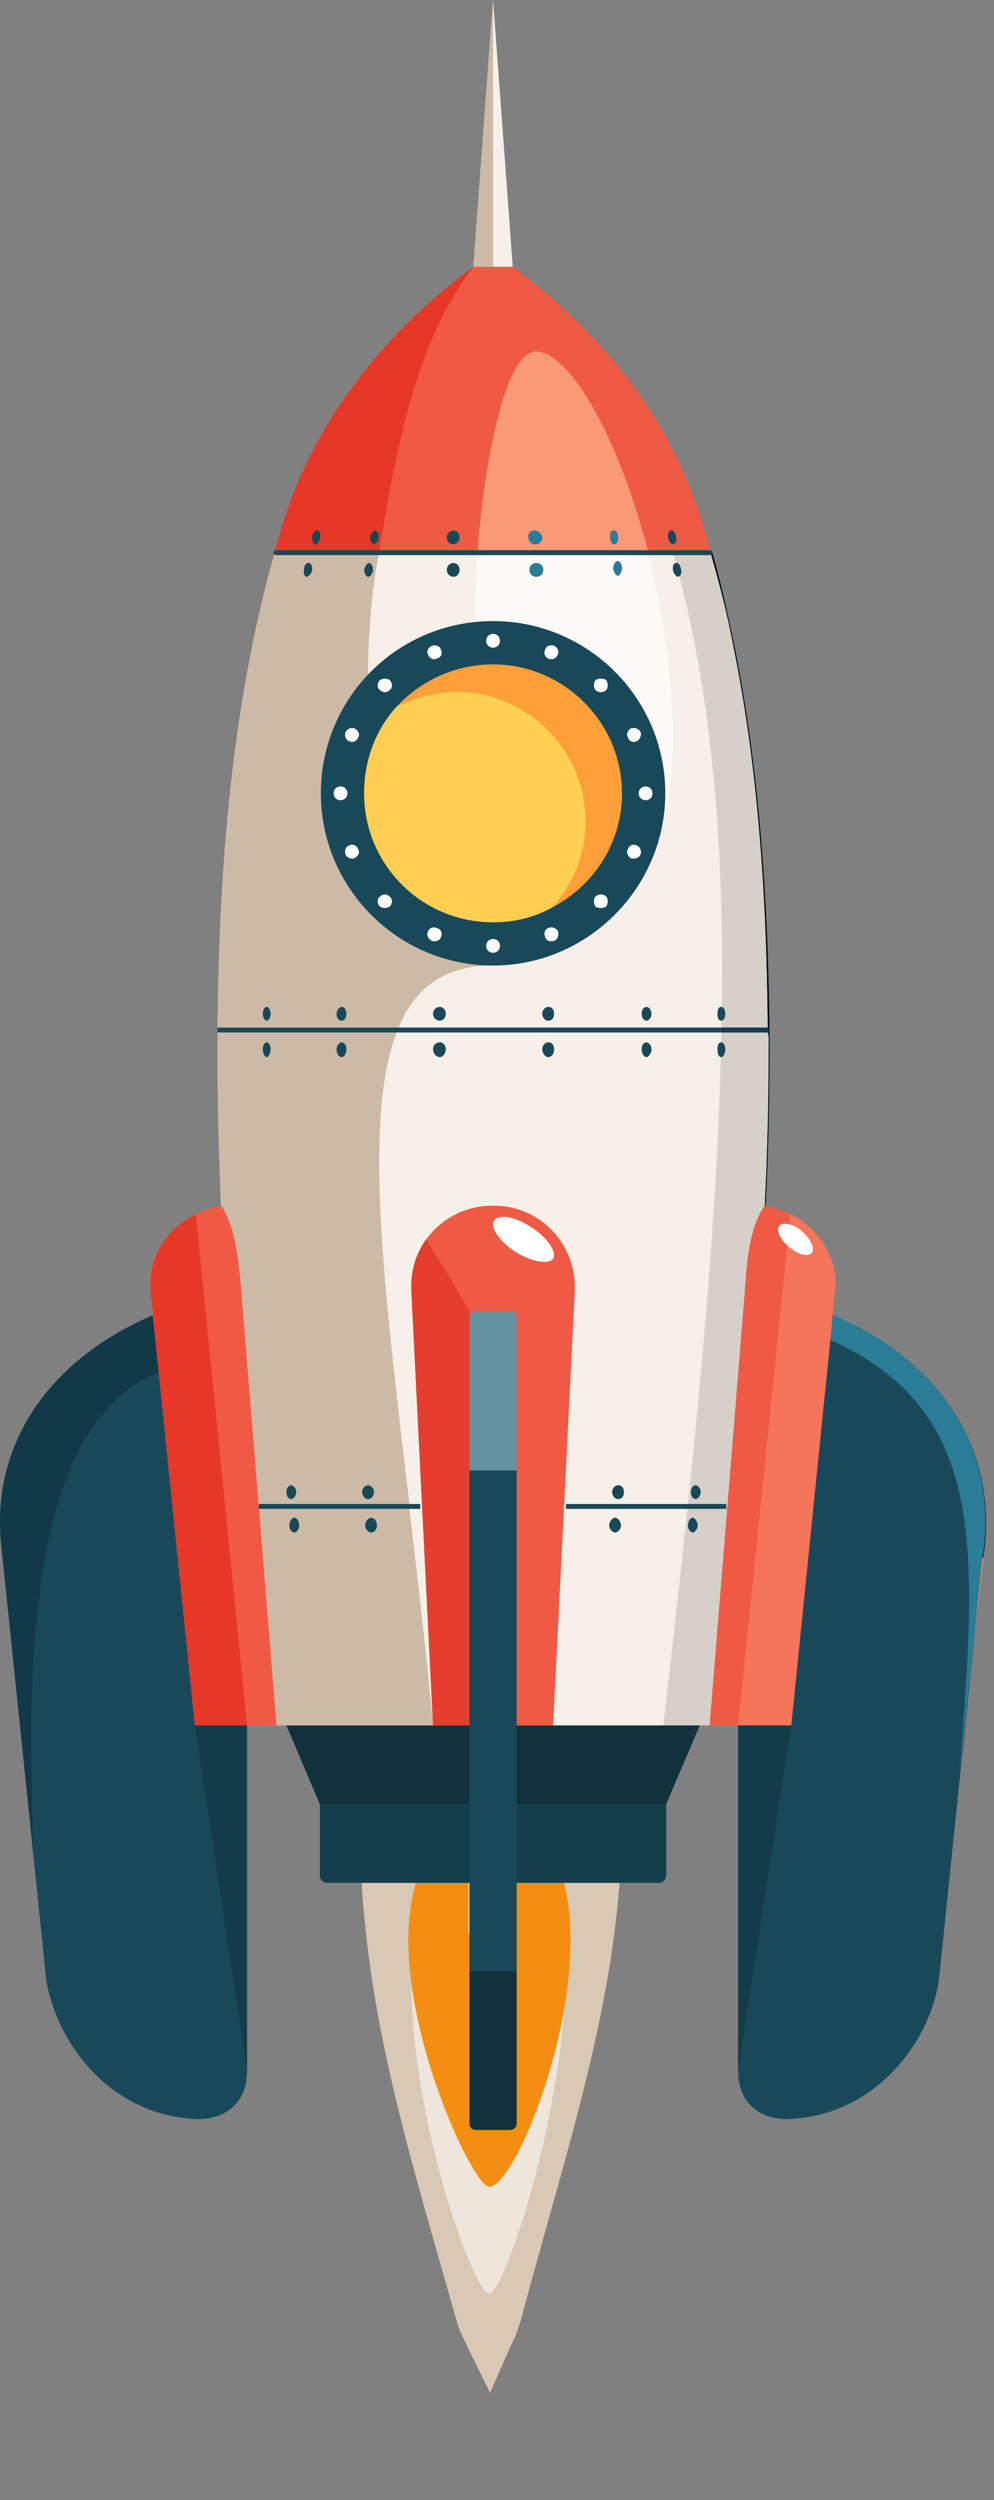 <svg xmlns="http://www.w3.org/2000/svg" width="100%" height="100%" viewBox="0 0 101 254" clip-rule="evenodd" fill-rule="evenodd" stroke-linejoin="round" stroke-miterlimit="2"><rect x="0" y="0" width="101" height="254" fill="#808080" stroke="none"/><defs><radialGradient id="Gradient-0" cx="0" cy="0" r="1" fx="0" fy="0" gradientUnits="userSpaceOnUse" gradientTransform="matrix(453 0 0 453 219.3 269)"><stop offset="0" stop-color="#0f305c"/><stop offset="1" stop-color="#02070e"/></radialGradient><radialGradient id="Gradient-1" cx="0" cy="0" r="1" fx="0" fy="0" gradientUnits="userSpaceOnUse" gradientTransform="matrix(453 0 0 453 219.3 269)"><stop offset="0" stop-color="#07172c"/><stop offset="1" stop-color="#010306"/></radialGradient><radialGradient id="Gradient-2" cx="0" cy="0" r="1" fx="0" fy="0" gradientUnits="userSpaceOnUse" gradientTransform="matrix(453 0 0 453 219.3 269)"><stop offset="0" stop-color="#0c2446"/><stop offset="1" stop-color="#01050a"/></radialGradient><radialGradient id="Gradient-3" cx="0" cy="0" r="1" fx="0" fy="0" gradientUnits="userSpaceOnUse" gradientTransform="matrix(453 0 0 453 219.3 269)"><stop offset="0" stop-color="#143e78"/><stop offset="1" stop-color="#030912"/></radialGradient><radialGradient id="Gradient-4" cx="0" cy="0" r="1" fx="0" fy="0" gradientUnits="userSpaceOnUse" gradientTransform="matrix(453 0 0 453 219.3 269)"><stop offset="0" stop-color="#08111f"/><stop offset="1" stop-color="#010204"/></radialGradient><radialGradient id="Gradient-5" cx="0" cy="0" r="1" fx="0" fy="0" gradientUnits="userSpaceOnUse" gradientTransform="matrix(453 0 0 453 219.3 269)"><stop offset="0" stop-color="#071627"/><stop offset="1" stop-color="#010306"/></radialGradient><clipPath id="ClipPath-1"><path d="M136.5 153.5Z"/></clipPath></defs><style>
@keyframes a0_t { 0% { transform: translate(0px,-10px); } 50% { transform: translate(0px,.5px); } 100% { transform: translate(0px,-10px); } }
@keyframes a0_d { 0% { d: path('M104.5,268.9C104.3,269.5,104.1,270.2,103.8,270.8C103,272.5,101.4,276.2,101.4,276.2C101.4,276.2,99.6,272.6,98.8,270.9C98.5,270.3,98.2,269.6,98,268.9C92.1,248.1,87,232.4,88.4,211.3L114.7,211.3C115.9,232.3,110.1,247.9,104.5,268.9Z'); } 50% { d: path('M104.5,268.9C104.3,269.5,104.1,270.2,103.8,270.8C103,272.5,101.4,276.2,101.4,276.2C101.4,276.2,99.6,272.6,98.8,270.9C98.5,270.3,98.2,269.6,98,268.9C89,249,85.1,233,88.4,211.3L114.7,211.3C118.1,232.9,113.8,248.9,104.5,268.9Z'); } 100% { d: path('M104.5,268.9C104.3,269.5,104.1,270.2,103.8,270.8C103,272.5,101.4,276.2,101.4,276.2C101.4,276.2,99.6,272.6,98.8,270.9C98.5,270.3,98.2,269.6,98,268.9C92.1,248.1,87,232.4,88.4,211.3L114.7,211.3C115.9,232.3,110.1,247.9,104.5,268.9Z'); } }
@keyframes a1_t { 0% { transform: translate(101.3px,240.3px) skewX(0deg) skewY(0deg) scale(1,.9) translate(-101.3px,-241.1px); } 50% { transform: translate(101.3px,240.3px) skewX(0deg) skewY(0deg) scale(1,.9) translate(-101.3px,-241.1px); } 100% { transform: translate(101.3px,240.3px) skewX(0deg) skewY(0deg) scale(1,.9) translate(-101.3px,-241.1px); } }
@keyframes a1_d { 0% { d: path('M108.3,211.3C111.9,228.9,103.1,258.7,101.3,258.7C99.5,258.7,89.8,228.8,94.8,211.3L99.3,211.3L99.3,223.3L104.1,223.3L104.1,211.3L108.3,211.3Z'); } 50% { d: path('M108.3,211.3C114.9,228.1,105,260.4,101.3,260.9C97.5,260.2,87.4,228,94.8,211.3L99.3,211.3L99.3,223.3L104.1,223.3L104.1,211.3L108.3,211.3Z'); } 100% { d: path('M108.3,211.3C111.9,228.9,103.1,258.7,101.3,258.7C99.5,258.7,89.8,228.8,94.8,211.3L99.3,211.3L99.3,223.3L104.1,223.3L104.1,211.3L108.3,211.3Z'); } }
@keyframes a2_t { 0% { transform: translate(101.4px,232.8px) scale(1,1) translate(-101.4px,-241.1px); } 25% { transform: translate(101.4px,233.1px) scale(.9,.9) translate(-101.4px,-241.1px); } 50% { transform: translate(101.4px,233.4px) scale(1,1) translate(-101.4px,-241.1px); } 75% { transform: translate(101.4px,233.1px) scale(.9,.9) translate(-101.4px,-241.1px); } 100% { transform: translate(101.4px,232.8px) scale(1,1) translate(-101.4px,-241.1px); } }
</style><g transform="translate(-51.6,-23.1)"><path d="M104.5 268.9c-0.2 .6-0.4 1.3-0.7 1.9c-0.8 1.7-2.4 5.4-2.4 5.4c0 0-1.8-3.6-2.6-5.3c-0.3-0.6-0.6-1.3-0.8-2c-5.9-20.8-11-36.5-9.6-57.6h26.3c1.2 21-4.6 36.6-10.2 57.6Z" fill="#d9c8b4" fill-rule="nonzero" transform="translate(101.5,233.7) translate(-101.5,-243.7)" style="animation: 2s linear infinite both a0_t, 2s linear infinite both a0_d;"/><path d="M108.3 211.3c3.6 17.6-5.2 47.4-7 47.4c-1.8 0-11.5-29.9-6.5-47.4h4.5v12h4.8v-12h4.2Z" fill="#efe6db" fill-rule="nonzero" transform="translate(101.3,240.3) scale(1,.9) translate(-101.3,-241.1)" style="animation: 2s linear infinite both a1_t, 2s linear infinite both a1_d;"/><g transform="translate(101.3,235.2) scale(1,.6) translate(-101.4,-241.1)"><path d="M108.3 211.3c4.7 17.9-3.9 54.9-6.9 54.9c-1.9 0-12.1-37.2-6.6-54.9h4.5v12h4.8v-12h4.2Z" fill="#f48e11" fill-rule="nonzero" transform="translate(101.4,232.8) translate(-101.4,-241.1)" style="animation: 2s linear infinite both a2_t;"/></g><path d="M118.5 214.4h-33.6c-0.5 0-0.8-0.3-0.8-0.8v-7.2l17.6-5.2l17.6 5.2v7.2c0 .5-0.4 .8-0.8 .8Z" fill="#153f4d" fill-rule="nonzero"/><path d="M126.6 198.4v35.1c0 3.1 2 4.9 5 4.9c8.8-0.3 14.4-7.6 15.4-14.1l4.5-43.5c1.5-11.1-4.9-19.7-15.3-24.1l-6.6-1l-3 42.7Z" fill="#194959" fill-rule="nonzero"/><path d="M151.4 181.4l.1-0.6c1.5-11.1-4.9-19.7-15.3-24.1c10.4 4.4 16.8 13 15.4 24.1l-0.1 .6c0 0 0 0-0.1 0Z" fill="url(#Gradient-0)"/><path d="M150.5 190.3l.9-8.9c.1 0 .1 0 .1 0l-1 8.9Z" fill="#fa9975" fill-rule="nonzero"/><path d="M149.1 203.1c1.8-23 2.8-36.7-13.2-43.9l.2-1.2l.1-1.3c10.4 4.4 16.8 13 15.3 24.1l-0.1 .6l-0.9 8.9l-1.4 12.8Z" fill="#2a7c97" fill-rule="nonzero"/><path d="M79.5 79.3c-8.8 31-6.3 72.7-0.9 119.1h46.2c5.4-46.4 7.8-88.1-1-119.1h-44.3Z" fill="#f7f0e8" fill-rule="nonzero"/><path d="M80.7 198.4h-1l-1.8-22h15.3c.8 6.9 1.7 14.3 2.4 22h-14.9Zm-2.8-22.2l-1.8-22.2c-0.3-3.7-0.8-6.6-2-8.4c0 0 0 0 0 0c-0.3-5.3-0.4-10.6-0.4-15.6c0-0.7 0-1.4 0-2h18.2c-3.4 8.9-1.3 26 1.3 47.9h-15.3v.3Zm14.2-48.7h-18.4c.2-17.9 1.8-34.1 5.8-48.2h10.6c-0.7 3.6-1.1 8.2-1.1 12.4c-3 3.1-4.8 7.4-4.8 12c0 9.6 7.8 17.5 17.5 17.5c-4.9 0-7.9 2.2-9.6 6.3Z" fill="#cdbaa6" fill-rule="nonzero"/><rect x="73.7" y="127.5" width="55.9" height=".5" fill="#194959" fill-rule="nonzero"/><path d="M129.8 128.9l-0.1-0.2c0-0.2 0-0.5-0.1-0.7h.1v-0.5h-0.1c-0.1-14.1-1.1-27.1-3.5-38.8l.2 .4c2.4 12 3.4 25.4 3.5 39.8Z" fill="#040d19" fill-rule="nonzero"/><path d="M129.4 145.6c0 0 0 0-0.1 0c.3-5.8 .4-11.4 .4-16.9l.1 .2c0 5.4-0.1 11-0.4 16.7Zm-3.1-56.5l-0.2-0.4c-0.6-3.2-1.4-6.3-2.3-9.4c0 0 0 0 0-0.1h.1l.1 .1c.9 3.2 1.6 6.4 2.3 9.8Z" fill="url(#Gradient-1)"/><path d="M123.7 198.4h-1h-3.7c2.9-25.2 5.5-49 5.9-70.4h4.7c.1 .2 .1 .5 .1 .7c0 5.5-0.1 11.1-0.4 16.9c0 0 0 0 0 0c-1.3 1.8-1.8 4.7-2 8.4l-3.6 44.4Zm5.9-70.9h-4.7c.4-17.9-0.9-34.1-4.9-48.2h3.8c.9 3.1 1.7 6.2 2.3 9.4c2.4 11.7 3.4 24.7 3.5 38.8Z" fill="#d6d0c9" fill-rule="nonzero"/><path d="M129.7 128h-4.8c0-0.2 0-0.4 0-0.5h4.8v.5Z" fill="#143c49" fill-rule="nonzero"/><path d="M119.3 206.4h-35.2l-3.4-8h42l-3.4 8Z" fill="#11323d" fill-rule="nonzero"/><path d="M76.7 198.4v35.1c0 3.1-2 4.9-5 4.9c-8.8-0.3-14.3-7.6-15.4-14.1l-4.5-43.5c-1.4-11.1 5-19.7 15.4-24.1l6.6-1l2.9 42.7Z" fill="#194959" fill-rule="nonzero"/><path d="M55 211.3l-3.2-30.5c-0.1-1.1-0.2-2.1-0.2-3.1c0-9.5 6.2-17 15.6-21l.1 1.5l.4 4.3c-12.8 5.3-13.5 27.7-12.7 48.8Z" fill="#123947" fill-rule="nonzero"/><path d="M79.7 198.4h-8.3l-4.5-43.9c-0.6-4.3 2.7-8.1 7.2-8.9c1.2 1.8 1.7 4.7 2 8.4l3.6 44.4Z" fill="#ef5a45" fill-rule="nonzero"/><path d="M123.7 198.4h8.3l4.4-43.9c.6-4.3-2.7-8.1-7.1-8.9c-1.3 1.8-1.8 4.7-2 8.4l-3.6 44.4Z" fill="#ef5a45" fill-rule="nonzero"/><path d="M93.4 154.3l2.2 44.1h12.2l2.2-44.1c.2-4.8-3.5-8.7-8.2-8.7h-0.2c-4.7 0-8.5 3.9-8.2 8.7Z" fill="#ef5a45" fill-rule="nonzero"/><path d="M99.7 50.2c-10.5 7.8-17.4 17.5-20.2 29.1h44.3c-2.7-11.6-9.6-21.3-20.1-29.1h-4Z" fill="#ef5a45" fill-rule="nonzero"/><path d="M101.7 23.2v-0.1l-2 27.1h4l-2-27.1v.1Z" fill="#f7f0e8" fill-rule="nonzero"/><rect x="77.9" y="175.9" width="16.4" height=".5" fill="#194959" fill-rule="nonzero"/><rect x="109.1" y="175.9" width="16.3" height=".5" fill="#194959" fill-rule="nonzero"/><path d="M82.5 80.9c-0.1 .4 0 .7 .2 .8c.3 0 .5-0.3 .6-0.6c.1-0.4-0.1-0.8-0.3-0.8c-0.2-0.1-0.5 .2-0.5 .6Z" fill="#194959" fill-rule="nonzero"/><path d="M88.6 81c0 .3 .2 .7 .4 .7c.2 0 .5-0.3 .5-0.7c0-0.4-0.2-0.7-0.4-0.7c-0.2 0-0.4 .3-0.5 .7Z" fill="#194959" fill-rule="nonzero"/><path d="M97 81c0 .4 .3 .7 .7 .7c.3 0 .6-0.3 .6-0.7c0-0.4-0.3-0.7-0.6-0.7c-0.4 0-0.7 .3-0.7 .7Z" fill="#194959" fill-rule="nonzero"/><path d="M120.8 80.9c.1 .4 0 .7-0.3 .8c-0.2 0-0.4-0.3-0.5-0.6c-0.1-0.4 0-0.8 .3-0.8c.2-0.1 .4 .2 .5 .6Z" fill="#194959" fill-rule="nonzero"/><path d="M114.8 80.8c0 .4-0.2 .7-0.4 .8c-0.2 0-0.4-0.3-0.5-0.7c0-0.4 .2-0.7 .4-0.8c.2 0 .5 .3 .5 .7Z" fill="#194959" fill-rule="nonzero"/><path d="M106.8 81c0 .4-0.3 .7-0.7 .7c-0.4 0-0.7-0.3-0.7-0.7c0-0.4 .3-0.7 .7-0.7c.4 0 .7 .3 .7 .7Z" fill="#194959" fill-rule="nonzero"/><path d="M80.7 174.7c0 .4 .2 .7 .5 .7c.2 0 .5-0.3 .5-0.7c0-0.4-0.3-0.7-0.5-0.7c-0.3 0-0.5 .3-0.5 .7Z" fill="#194959" fill-rule="nonzero"/><path d="M81 178.1c0 .3 .2 .7 .5 .7c.3 0 .5-0.4 .5-0.7c0-0.4-0.2-0.8-0.5-0.8c-0.3 0-0.5 .4-0.5 .8Z" fill="#194959" fill-rule="nonzero"/><path d="M88.4 174.7c0 .4 .3 .7 .6 .7c.3 0 .6-0.3 .6-0.7c0-0.4-0.3-0.7-0.6-0.7c-0.3 0-0.6 .3-0.6 .7Z" fill="#194959" fill-rule="nonzero"/><path d="M88.7 178.1c0 .3 .3 .7 .6 .7c.4 0 .6-0.4 .6-0.7c0-0.4-0.2-0.8-0.6-0.8c-0.3 0-0.6 .4-0.6 .8Z" fill="#194959" fill-rule="nonzero"/><path d="M122.8 174.7c0 .4-0.3 .7-0.5 .7c-0.3 0-0.5-0.3-0.5-0.7c0-0.4 .2-0.7 .5-0.7c.2 0 .5 .3 .5 .7Z" fill="#194959" fill-rule="nonzero"/><path d="M122.5 178.1c0 .3-0.3 .7-0.5 .7c-0.3 0-0.5-0.4-0.5-0.7c0-0.4 .2-0.8 .5-0.8c.2 0 .5 .4 .5 .8Z" fill="#194959" fill-rule="nonzero"/><path d="M115 174.7c0 .4-0.2 .7-0.6 .7c-0.3 0-0.6-0.3-0.6-0.7c0-0.4 .3-0.7 .6-0.7c.4 0 .6 .3 .6 .7Z" fill="#194959" fill-rule="nonzero"/><path d="M114.7 178.1c0 .3-0.3 .7-0.6 .7c-0.3 0-0.6-0.4-0.6-0.7c0-0.4 .3-0.8 .6-0.8c.3 0 .6 .4 .6 .8Z" fill="#194959" fill-rule="nonzero"/><path d="M78.3 126.1c0 .4 .2 .7 .4 .7c.2 0 .4-0.3 .4-0.7c0-0.4-0.2-0.7-0.4-0.7c-0.2 0-0.4 .3-0.4 .7Z" fill="#194959" fill-rule="nonzero"/><path d="M85.8 126.1c0 .4 .2 .7 .5 .7c.3 0 .5-0.3 .5-0.7c0-0.4-0.2-0.7-0.5-0.7c-0.2 0-0.5 .3-0.5 .7Z" fill="#194959" fill-rule="nonzero"/><path d="M95.6 126.1c0 .4 .3 .7 .7 .7c.3 0 .6-0.3 .6-0.7c0-0.4-0.3-0.7-0.6-0.7c-0.4 0-0.7 .3-0.7 .7Z" fill="#194959" fill-rule="nonzero"/><path d="M125.3 126.1c0 .4-0.2 .7-0.4 .7c-0.3 0-0.4-0.3-0.4-0.7c0-0.4 .1-0.7 .4-0.7c.2 0 .4 .3 .4 .7Z" fill="#194959" fill-rule="nonzero"/><path d="M117.8 126.1c0 .4-0.3 .7-0.5 .7c-0.3 0-0.5-0.3-0.5-0.7c0-0.4 .2-0.7 .5-0.7c.2 0 .5 .3 .5 .7Z" fill="#194959" fill-rule="nonzero"/><path d="M107.9 126.1c0 .4-0.2 .7-0.6 .7c-0.3 0-0.6-0.3-0.6-0.7c0-0.4 .3-0.7 .6-0.7c.4 0 .6 .3 .6 .7Z" fill="#194959" fill-rule="nonzero"/><path d="M78.3 129.7c0 .4 .2 .8 .4 .8c.2 0 .4-0.4 .4-0.8c0-0.4-0.2-0.7-0.4-0.7c-0.2 0-0.4 .3-0.4 .7Z" fill="#194959" fill-rule="nonzero"/><path d="M85.8 129.7c0 .4 .2 .8 .5 .8c.3 0 .5-0.4 .5-0.8c0-0.4-0.2-0.7-0.5-0.7c-0.2 0-0.5 .3-0.5 .7Z" fill="#194959" fill-rule="nonzero"/><path d="M95.6 129.7c0 .4 .3 .8 .7 .8c.3 0 .6-0.4 .6-0.8c0-0.4-0.3-0.7-0.6-0.7c-0.4 0-0.7 .3-0.7 .7Z" fill="#194959" fill-rule="nonzero"/><path d="M125.3 129.7c0 .4-0.2 .8-0.4 .8c-0.3 0-0.4-0.4-0.4-0.8c0-0.4 .1-0.7 .4-0.7c.2 0 .4 .3 .4 .7Z" fill="#194959" fill-rule="nonzero"/><path d="M117.8 129.7c0 .4-0.3 .8-0.5 .8c-0.3 0-0.5-0.4-0.5-0.8c0-0.4 .2-0.7 .5-0.7c.2 0 .5 .3 .5 .7Z" fill="#194959" fill-rule="nonzero"/><path d="M107.9 129.7c0 .4-0.2 .8-0.6 .8c-0.3 0-0.6-0.4-0.6-0.8c0-0.4 .3-0.7 .6-0.7c.4 0 .6 .3 .6 .7Z" fill="#194959" fill-rule="nonzero"/><path d="M99.3 223.3h4.8v15.6c0 .3-0.3 .6-0.7 .6h-3.5c-0.3 0-0.6-0.3-0.6-0.6v-15.6Z" fill="#11323d" fill-rule="nonzero"/><path d="M99.9 156.3h3.5c.4 0 .7 .2 .7 .6v15.6h-4.8v-15.6c0-0.4 .3-0.6 .6-0.6Z" fill="#6592a1" fill-rule="nonzero"/><rect x="99.3" y="172.5" width="4.8" height="50.9" fill="#194959" fill-rule="nonzero"/><path d="M95.6 198.4l-2.2-44.1c0-0.1 0-0.1 0-0.1c0 0 0 0 0 .1l2.2 44.1Zm-2.2-44.2c0 0 0 0 0 0c0 0 0 0 0 0Zm0 0c0 0 0 0 0 0c0 0 0 0 0 0Zm0 0c0-0.1 0-0.1 0-0.1c0 0 0 0 0 .1Zm0-0.1c0 0 0 0 0 0c0 0 0 0 0 0Zm0 0v-0.1v.1Zm0-0.1c0 0 0 0 0-0.1c0 .1 0 .1 0 .1Zm0-0.1c0 0 0 0 0 0c0 0 0 0 0 0Zm0 0v-0.1v.1Zm0-0.1Zm0 0Zm0 0c0 0 0-0.1 0-0.1c0 0 0 .1 0 .1Zm0-0.1Zm0 0Zm0 0Zm0-0.1Zm0 0Z" fill="#efb6a9" fill-rule="nonzero"/><path d="M99.3 198.4h-3.7l-2.2-44.1c0-0.1 0-0.1 0-0.1c0 0 0 0 0 0c0 0 0 0 0 0c0-0.1 0-0.1 0-0.1c0 0 0 0 0 0v-0.1c0 0 0 0 0 0c0 0 0 0 0-0.1c0 0 0 0 0 0v-0.1c0 0 0-0.1 0-0.1c0 0 0 0 0 0v-0.1c0 0 0 0 0 0c0-1.7 .6-3.3 1.5-4.6c2.8 4.5 4.4 7.3 4.4 7.3v42.1Z" fill="#e53d2e" fill-rule="nonzero"/><path d="M105.6 147.8c-1.6-1.1-3.3-1.4-3.8-0.7c-0.4 .7 .5 2.1 2.2 3.2c1.6 1 3.3 1.3 3.8 .7c.4-0.7-0.6-2.2-2.2-3.2Z" fill="#fff" fill-rule="nonzero"/><path d="M133.1 148.2c-0.9-0.7-1.9-1-2.3-0.6c-0.4 .5 .1 1.5 1 2.2c.9 .8 1.9 1 2.3 .6c.3-0.5-0.1-1.4-1-2.2Z" fill="#fff" fill-rule="nonzero"/><path d="M67.2 156.7l-0.3-2.2c0-0.3 0-0.7 0-1c0 .3 0 .7 0 1l.3 2.2Zm-0.3-3.2Z" fill="#050a11" fill-rule="nonzero"/><path d="M67.3 158.2l-0.1-1.5l.1 1.5Z" fill="#112328" fill-rule="nonzero"/><path d="M76.7 198.4h-5.3l-4.1-40.2l-0.1-1.5l-0.3-2.2c0-0.3 0-0.7 0-1c0-3 1.8-5.7 4.6-7l5.2 51.9Z" fill="#e63727" fill-rule="nonzero"/><path d="M136.2 156.7l.2-2.2c.1-0.3 .1-0.7 .1-1c0 .3 0 .7-0.1 1l-0.2 2.2Z" fill="url(#Gradient-2)"/><path d="M136.2 156.7Z" fill="url(#Gradient-3)"/><path d="M136.1 158l.1-1.3l-0.1 1.3Z" fill="#37a1b6" fill-rule="nonzero"/><g clip-path="url(#ClipPath-1)"><path d="M136.5 153.5c0 0 0 0 0 0c0 0 0 0 0 0Z" fill="url(#Gradient-2)" fill-rule="nonzero"/></g><path d="M132 198.4h-5.4l5-48.8c0 .1 .1 .2 .2 .2c.6 .5 1.2 .8 1.7 .8c.3 0 .5-0.1 .6-0.2c.3-0.5-0.1-1.4-1-2.2c-0.4-0.4-0.9-0.6-1.3-0.7l.1-1.1c2.7 1.4 4.6 4.1 4.6 7.1c0 .3 0 .7-0.1 1l-0.2 2.2l-0.1 1.3l-4.1 40.4Z" fill="#f4755a" fill-rule="nonzero"/><path d="M133.5 150.6c-0.5 0-1.1-0.3-1.7-0.8c-0.1 0-0.2-0.1-0.2-0.2l.2-2.1c.4 .1 .9 .3 1.3 .7c.9 .8 1.3 1.7 1 2.2c-0.2 .1-0.3 .2-0.6 .2Z" fill="#fff" fill-rule="nonzero"/><path d="M87.3 62.6c3.3-4.6 7.4-8.7 12.4-12.4c0 0 0 0 0 0c-5 3.7-9.1 7.8-12.4 12.4Z" fill="#050a11" fill-rule="nonzero"/><path d="M81.3 73.5c1.5-3.9 3.5-7.5 6-10.9c-2.5 3.4-4.5 7-6 10.9Z" fill="url(#Gradient-4)"/><path d="M90.1 79.3h-10.6c.5-2 1.1-3.9 1.8-5.8c1.5-3.9 3.5-7.5 6-10.9c3.3-4.6 7.4-8.7 12.4-12.4c-5.6 7.3-7.7 17.5-9.6 29.1Z" fill="#e63727" fill-rule="nonzero"/><path d="M101.7 23.3v-0.2v.2Z" fill="url(#Gradient-5)"/><path d="M101.7 50.2h-2l2-27.1v.1v-0.1v.2v26.9Z" fill="#cdbaa6" fill-rule="nonzero"/><path d="M83.3 77.6c0 .4 .1 .7 .3 .8c.2 0 .5-0.2 .5-0.6c.1-0.4 0-0.8-0.2-0.8c-0.3-0.1-0.5 .2-0.6 .6Z" fill="#194959" fill-rule="nonzero"/><path d="M89.2 77.7c0 .3 .2 .7 .4 .7c.2 0 .4-0.3 .5-0.7c0-0.4-0.2-0.7-0.4-0.7c-0.2 0-0.4 .3-0.5 .7Z" fill="#194959" fill-rule="nonzero"/><path d="M97 77.7c0 .4 .3 .7 .6 .7c.4 0 .7-0.3 .7-0.7c0-0.4-0.3-0.7-0.6-0.7c-0.4 0-0.7 .3-0.7 .7Z" fill="#194959" fill-rule="nonzero"/><path d="M120.3 77.6c.1 .4 0 .7-0.3 .8c-0.2 0-0.4-0.2-0.5-0.6c-0.1-0.4 0-0.8 .3-0.8c.2-0.1 .4 .2 .5 .6Z" fill="#194959" fill-rule="nonzero"/><path d="M114.4 77.7c0 .3-0.1 .7-0.4 .7c-0.2 0-0.4-0.3-0.4-0.7c0-0.4 .1-0.7 .3-0.7c.3 0 .5 .3 .5 .7Z" fill="#194959" fill-rule="nonzero"/><path d="M106.7 77.7c0 .4-0.3 .7-0.7 .7c-0.4 0-0.7-0.3-0.7-0.7c-0.1-0.4 .2-0.7 .6-0.7c.4 0 .7 .3 .8 .7Z" fill="#194959" fill-rule="nonzero"/><path d="M126.6 233.5v-35.1h5.4l-5.4 35.1Z" fill="#143b48" fill-rule="nonzero"/><path d="M76.7 233.5l-5.3-35.1h5.3v35.1Z" fill="#143b48" fill-rule="nonzero"/><path d="M115.9 113.8c2.1-2.8 3.3-6.3 3.3-10.1c0-9.7-7.9-17.5-17.5-17.5c-0.6 0-1.2 .1-1.8 .1c0-2.3 .1-4.7 .2-7h17.4c.6 2.6 1.1 5.3 1.6 8.1c2.3 15.1-0.4 23-3.2 26.4Zm-9.8-33.5c-0.4 0-0.7 .3-0.7 .7c0 .4 .3 .7 .7 .7c.4 0 .7-0.3 .7-0.7c0-0.4-0.3-0.7-0.7-0.7Zm8.2-0.2c-0.2 .1-0.4 .4-0.4 .8c.1 .4 .3 .7 .5 .7c0 0 0 0 0 0c.2-0.1 .4-0.4 .4-0.8c0-0.4-0.2-0.7-0.5-0.7Z" fill="#fdfaf8" fill-rule="nonzero"/><path d="M117.5 79.3h-17.4c.8-10.7 3.1-20 5.6-20.4c.1-0.1 .2-0.1 .3-0.1c3.4 0 8.4 8.4 11.5 20.5Zm-11.6-2.3c-0.4 0-0.7 .3-0.6 .7c0 .4 .3 .7 .7 .7c.4 0 .7-0.3 .7-0.7c-0.1-0.4-0.4-0.7-0.8-0.7Zm8.1 0c0 0 0 0-0.1 0c-0.2 0-0.4 .3-0.3 .7c0 .4 .2 .7 .4 .7c0 0 0 0 0 0c.3 0 .4-0.4 .4-0.7c0-0.4-0.2-0.7-0.4-0.7Z" fill="#fa9975" fill-rule="nonzero"/><path d="M114.4 81.6c-0.2 0-0.4-0.3-0.5-0.7c0-0.4 .2-0.7 .4-0.8c.3 0 .5 .3 .5 .7c0 .4-0.2 .7-0.4 .8c0 0 0 0 0 0Z" fill="#2a7c97" fill-rule="nonzero"/><path d="M106.1 81.7c-0.4 0-0.7-0.3-0.7-0.7c0-0.4 .3-0.7 .7-0.7c.4 0 .7 .3 .7 .7c0 .4-0.3 .7-0.7 .7Z" fill="#2a7c97" fill-rule="nonzero"/><path d="M114 78.4c-0.2 0-0.4-0.3-0.4-0.7c0-0.4 .1-0.7 .3-0.7c.1 0 .1 0 .1 0c.2 0 .4 .3 .4 .7c0 .3-0.1 .7-0.4 .7c0 0 0 0 0 0Z" fill="#2a7c97" fill-rule="nonzero"/><path d="M106 78.4c-0.4 0-0.7-0.3-0.7-0.7c-0.1-0.4 .2-0.7 .6-0.7c.4 0 .7 .3 .8 .7c0 .4-0.3 .7-0.7 .7Z" fill="#2a7c97" fill-rule="nonzero"/><path d="M119.2 103.7c0-9.7-7.9-17.5-17.5-17.5c-9.7 0-17.5 7.8-17.5 17.5c0 9.6 7.8 17.5 17.5 17.5c9.6 0 17.5-7.9 17.5-17.5Z" fill="#194959" fill-rule="nonzero"/><path d="M114.8 103.7c0 5.1-2.9 9.4-7.1 11.6c-1.8 1-3.8 1.5-6 1.5c-7.3 0-13.1-5.9-13.1-13.1c0-3.4 1.2-6.5 3.3-8.8c2.4-2.6 5.9-4.3 9.8-4.3c7.2 0 13.1 5.9 13.1 13.1Z" fill="#ff9f38" fill-rule="nonzero"/><path d="M101.7 116.8c-7.3 0-13.1-5.9-13.1-13.1c0-3.4 1.2-6.5 3.3-8.8c1.9-0.9 3.9-1.5 6.1-1.5c7.2 0 13.1 5.9 13.1 13.2c0 3.3-1.3 6.4-3.4 8.7c-1.8 1-3.8 1.5-6 1.5Z" fill="#ffcf54" fill-rule="nonzero"/><path d="M102.4 119.2c0-0.4-0.3-0.7-0.7-0.7c-0.4 0-0.7 .3-0.7 .7c0 .4 .3 .7 .7 .7c.4 0 .7-0.3 .7-0.7Z" fill="#fff" fill-rule="nonzero"/><path d="M102.4 88.2c0-0.4-0.3-0.7-0.7-0.7c-0.4 0-0.7 .3-0.7 .7c0 .4 .3 .7 .7 .7c.4 0 .7-0.3 .7-0.7Z" fill="#fff" fill-rule="nonzero"/><path d="M86.2 104.4c.4 0 .7-0.3 .7-0.7c0-0.4-0.3-0.7-0.7-0.7c-0.4 0-0.7 .3-0.7 .7c0 .4 .3 .7 .7 .7Z" fill="#fff" fill-rule="nonzero"/><path d="M117.2 104.4c.4 0 .7-0.3 .7-0.7c0-0.4-0.3-0.7-0.7-0.7c-0.4 0-0.7 .3-0.7 .7c0 .4 .3 .7 .7 .7Z" fill="#fff" fill-rule="nonzero"/><path d="M91.2 115.2c.3-0.3 .3-0.8 0-1c-0.3-0.3-0.7-0.3-1 0c-0.3 .2-0.3 .7 0 1c.3 .2 .7 .2 1 0Z" fill="#fff" fill-rule="nonzero"/><path d="M113.2 93.2c.2-0.2 .2-0.7 0-1c-0.3-0.2-0.8-0.2-1.1 0c-0.2 .3-0.2 .8 0 1c.3 .3 .8 .3 1.1 0Z" fill="#fff" fill-rule="nonzero"/><path d="M90.2 93.2c.3 .3 .7 .3 1 0c.3-0.2 .3-0.7 0-1c-0.3-0.2-0.7-0.2-1 0c-0.3 .3-0.3 .8 0 1Z" fill="#fff" fill-rule="nonzero"/><path d="M112.1 115.2c.3 .2 .8 .2 1.1 0c.2-0.3 .2-0.8 0-1c-0.3-0.3-0.8-0.3-1.1 0c-0.2 .2-0.2 .7 0 1Z" fill="#fff" fill-rule="nonzero"/><path d="M108.3 117.7c-0.2-0.3-0.6-0.5-1-0.3c-0.3 .1-0.5 .5-0.3 .9c.1 .4 .5 .5 .9 .4c.4-0.2 .5-0.6 .4-1Z" fill="#fff" fill-rule="nonzero"/><path d="M96.4 89.1c-0.1-0.4-0.6-0.5-0.9-0.4c-0.4 .2-0.6 .6-0.4 .9c.1 .4 .6 .6 .9 .4c.4-0.1 .6-0.5 .4-0.9Z" fill="#fff" fill-rule="nonzero"/><path d="M87.6 110.3c.4-0.2 .6-0.6 .4-0.9c-0.1-0.4-0.6-0.6-0.9-0.4c-0.4 .1-0.5 .5-0.4 .9c.2 .4 .6 .5 .9 .4Z" fill="#fff" fill-rule="nonzero"/><path d="M116.3 98.4c.3-0.1 .5-0.6 .4-0.9c-0.2-0.4-0.6-0.5-1-0.4c-0.3 .2-0.5 .6-0.3 .9c.1 .4 .5 .6 .9 .4Z" fill="#fff" fill-rule="nonzero"/><path d="M96.4 118.3c.2-0.4 0-0.8-0.4-0.9c-0.3-0.2-0.8 0-0.9 .3c-0.2 .4 0 .8 .4 1c.3 .1 .8 0 .9-0.4Z" fill="#fff" fill-rule="nonzero"/><path d="M108.3 89.6c.1-0.3 0-0.7-0.4-0.9c-0.4-0.1-0.8 0-0.9 .4c-0.2 .4 0 .8 .3 .9c.4 .2 .8 0 1-0.4Z" fill="#fff" fill-rule="nonzero"/><path d="M87.1 98.4c.3 .2 .8 0 .9-0.4c.2-0.3 0-0.7-0.4-0.9c-0.3-0.1-0.7 0-0.9 .4c-0.1 .3 0 .8 .4 .9Z" fill="#fff" fill-rule="nonzero"/><path d="M115.7 110.3c.4 .1 .8 0 1-0.4c.1-0.4-0.1-0.8-0.4-0.9c-0.4-0.2-0.8 0-0.9 .4c-0.2 .3 0 .7 .3 .9Z" fill="#fff" fill-rule="nonzero"/><path d="M123.7 79.5h-44c-0.2 0-0.3-0.1-0.3-0.3c0-0.1 .1-0.2 .3-0.2h44c.1 0 .3 .1 .3 .2c0 .2-0.2 .3-0.3 .3Z" fill="#194959" fill-rule="nonzero"/></g></svg>